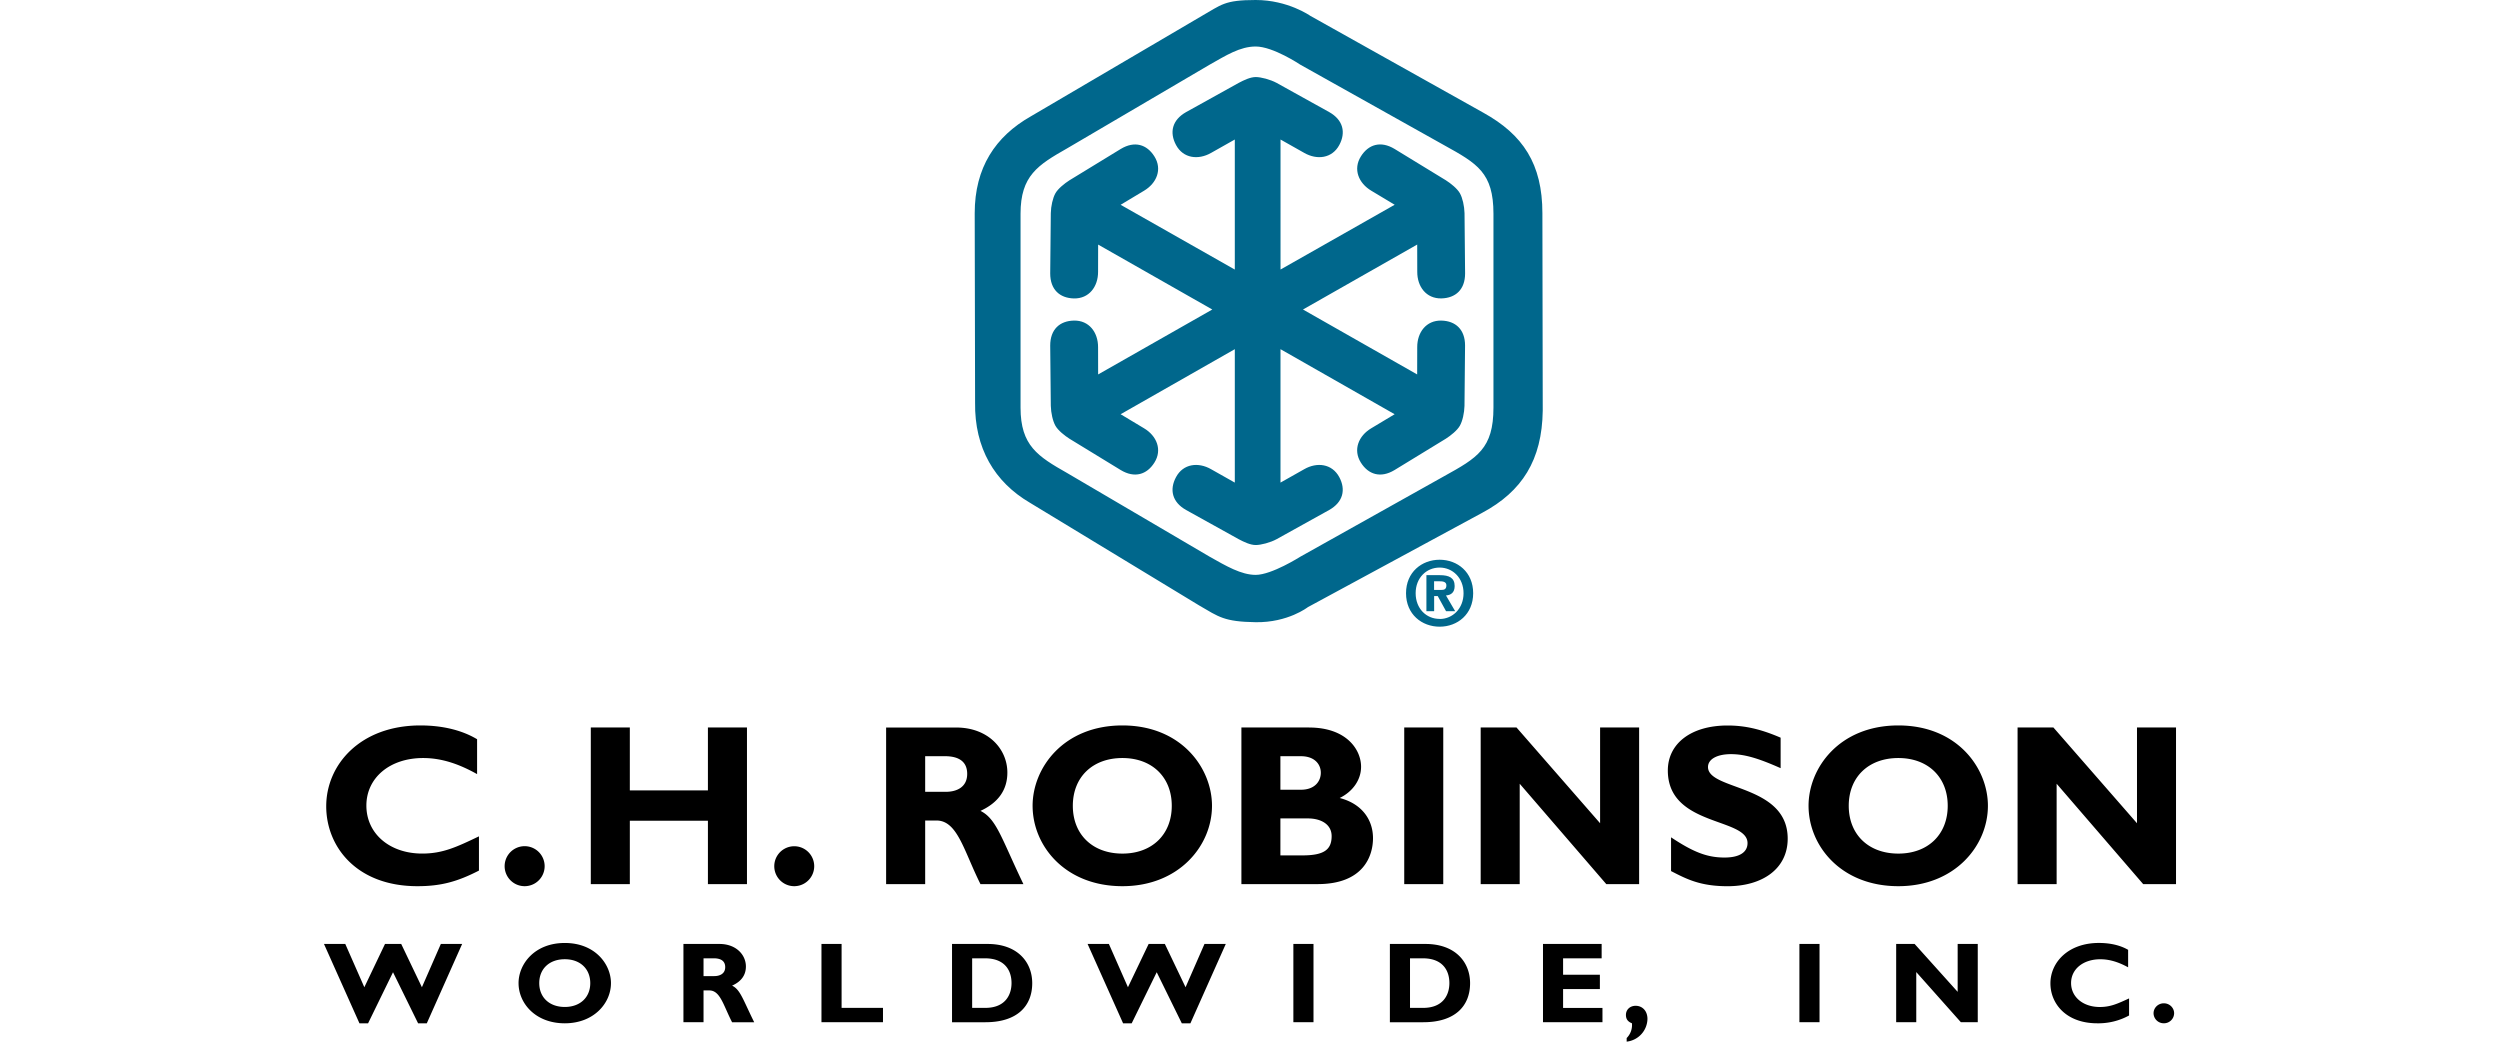 <svg xmlns="http://www.w3.org/2000/svg" width="120" height="50" viewBox="0 0 58.701 33.016"><path d="M38.629 13.017c-.022 1.564-.653 2.559-1.918 3.236l-5.527 2.991s-.629.492-1.652.477c-1.004-.015-1.171-.17-1.784-.526l-5.379-3.264c-1.111-.653-1.753-1.724-1.732-3.172l-.012-6c0-1.448.656-2.433 1.776-3.07L27.827.503c.617-.348.7-.503 1.704-.503 1.023 0 1.731.502 1.731.502l5.484 3.07c1.255.695 1.872 1.622 1.872 3.186l.011 6.259zm-16.551-.097c0 1.206.547 1.544 1.479 2.074l4.52 2.654c.515.29.994.573 1.454.573.506 0 1.409-.573 1.409-.573l4.567-2.557c1.045-.579 1.56-.868 1.56-2.171V6.775c0-1.303-.515-1.592-1.56-2.171L30.94 2.047s-.855-.573-1.409-.573c-.498 0-.939.283-1.454.573l-4.52 2.654c-.933.531-1.479.868-1.479 2.074v6.145zM34.65 7.751l.002.865c-.002.467.283.853.766.842.449-.011.751-.281.75-.792l-.018-1.91c-.006-.225-.063-.484-.147-.631-.083-.147-.287-.311-.443-.41l-1.63-.996c-.438-.263-.825-.143-1.064.237-.257.408-.072.851.329 1.089l.741.445-3.618 2.053V4.422l.753.425c.405.231.882.174 1.11-.251.212-.396.125-.792-.319-1.043l-1.67-.927c-.198-.106-.491-.184-.66-.184s-.373.097-.537.184l-1.67.927c-.445.251-.532.647-.319 1.043.228.425.704.482 1.11.251l.753-.425v4.122L25.25 6.491l.741-.445c.401-.238.587-.681.329-1.089-.239-.38-.627-.5-1.064-.237l-1.63.996c-.156.1-.36.263-.443.41s-.142.406-.146.631l-.019 1.91c0 .51.301.781.75.792.482.011.768-.375.767-.842l.002-.865 3.618 2.058-3.618 2.058-.002-.865c.001-.467-.284-.853-.767-.842-.449.01-.75.281-.75.792l.019 1.91c.005.225.063.484.146.631s.287.311.443.41l1.63.996c.438.263.825.143 1.064-.237.258-.408.072-.851-.329-1.089l-.741-.445 3.619-2.062v4.229l-.753-.425c-.406-.232-.883-.174-1.11.251-.213.396-.126.792.318 1.042l1.67.927c.164.087.368.184.537.184s.462-.077.66-.184l1.67-.927c.444-.251.531-.646.319-1.042-.229-.425-.705-.483-1.11-.251l-.753.425v-4.229l3.618 2.062-.741.445c-.401.238-.586.681-.329 1.089.239.38.627.5 1.064.237l1.63-.996c.156-.1.36-.263.443-.41.084-.147.142-.407.147-.631l.018-1.91c.001-.51-.301-.781-.75-.792-.482-.011-.768.375-.766.842l-.002.865L31.03 9.81l3.62-2.059zm.536 11.621h-.244V18.23h.426c.295 0 .469.084.469.345 0 .211-.123.287-.275.298l.292.5h-.289l-.264-.48h-.114v.479zm.215-.673c.109 0 .174-.023.174-.149 0-.118-.127-.126-.219-.126h-.171v.275h.216zm-.039 1.164c-.564 0-1.066-.391-1.066-1.061s.502-1.061 1.066-1.061c.561 0 1.062.39 1.062 1.061s-.501 1.061-1.062 1.061zm0-1.874c-.421 0-.761.325-.761.813s.34.817.761.814v.003c.409 0 .757-.329.757-.817s-.348-.813-.757-.813z" fill="#00678c"/><path d="M4.912 27.593c-.692.357-1.216.495-1.951.495-1.929 0-2.89-1.252-2.89-2.533 0-1.324 1.085-2.562 2.984-2.562.691 0 1.311.146 1.798.437v1.106c-.546-.306-1.1-.51-1.711-.51-1.055 0-1.798.626-1.798 1.507 0 .888.735 1.521 1.77 1.521.647 0 1.084-.204 1.798-.546v1.085zM6.994 27.455a.634.634 0 1 1-1.268-.002.634.634 0 0 1 1.268.002zM13.407 28.022h-1.238v-2.009H9.694v2.009H8.457v-4.964h1.237v1.994h2.475v-1.994h1.238v4.964zM15.538 27.455a.633.633 0 1 1-1.266 0 .633.633 0 0 1 1.266 0zM20.037 23.059c1.019 0 1.623.684 1.623 1.427 0 .546-.284.953-.852 1.215.51.255.662.866 1.361 2.322h-1.361c-.531-1.062-.728-2.017-1.397-2.017h-.356v2.017h-1.238v-4.964h2.22zm-.982 2.038h.654c.343 0 .678-.146.678-.568 0-.371-.24-.561-.706-.561h-.626v1.129zM25.307 28.088c-1.82 0-2.847-1.281-2.847-2.548 0-1.201.976-2.547 2.847-2.547 1.87 0 2.839 1.354 2.839 2.547 0 1.274-1.056 2.548-2.839 2.548zm0-4.062c-.946 0-1.572.604-1.572 1.514s.626 1.515 1.572 1.515c.938 0 1.564-.604 1.564-1.515 0-.909-.626-1.514-1.564-1.514zM31.225 23.059c1.172 0 1.646.691 1.646 1.244 0 .415-.263.786-.678.99.707.182 1.056.691 1.056 1.273 0 .568-.306 1.456-1.754 1.456h-2.417v-4.964h2.147zm-.911 1.972h.648c.451 0 .633-.277.633-.539 0-.255-.182-.524-.633-.524h-.648v1.063zm0 2.081h.699c.685 0 .925-.182.925-.611 0-.363-.32-.561-.758-.561h-.866v1.172zM35.476 28.022h-1.237v-4.964h1.237v4.964zM41.684 28.022h-1.041l-2.744-3.181v3.181h-1.237v-4.964h1.136l2.649 3.035v-3.035h1.237v4.964zM46.168 24.347c-.721-.32-1.15-.444-1.572-.444-.444 0-.729.16-.729.408 0 .749 2.526.538 2.526 2.271 0 .954-.801 1.507-1.907 1.507-.866 0-1.296-.226-1.79-.48v-1.07c.713.474 1.149.641 1.695.641.474 0 .729-.167.729-.458 0-.815-2.526-.518-2.526-2.301 0-.858.742-1.426 1.893-1.426.554 0 1.056.116 1.682.386v.966zM49.9 28.088c-1.819 0-2.846-1.281-2.846-2.548 0-1.201.976-2.547 2.846-2.547 1.871 0 2.839 1.354 2.839 2.547 0 1.274-1.055 2.548-2.839 2.548zm0-4.062c-.946 0-1.572.604-1.572 1.514s.626 1.515 1.572 1.515c.939 0 1.565-.604 1.565-1.515.001-.909-.625-1.514-1.565-1.514zM58.701 28.022H57.66l-2.743-3.181v3.181h-1.238v-4.964h1.136l2.649 3.035v-3.035h1.237v4.964zM1.398 32.434h-.274L0 29.919h.675l.604 1.372.655-1.372h.514l.656 1.372.6-1.372h.675l-1.12 2.515h-.276l-.795-1.619-.79 1.619zM7.633 32.434c-.937 0-1.466-.641-1.466-1.273 0-.601.503-1.273 1.466-1.273.964 0 1.463.677 1.463 1.273 0 .636-.544 1.273-1.463 1.273zm0-2.031c-.487 0-.81.302-.81.757 0 .454.322.756.81.756.484 0 .807-.302.807-.756-.001-.455-.323-.757-.807-.757zM12.537 29.919c.524 0 .836.343.836.714 0 .272-.146.477-.438.607.262.127.341.433.701 1.16h-.701c-.274-.531-.375-1.008-.72-1.008h-.185V32.4h-.637v-2.481h1.144zm-.507 1.019h.338c.176 0 .349-.073.349-.284 0-.186-.124-.28-.363-.28h-.324v.564zM17.717 32.4h-1.949v-2.481h.638v2.026h1.312v.455zM21.035 29.919c.934 0 1.413.564 1.413 1.244 0 .714-.465 1.237-1.484 1.237h-1.058v-2.481h1.129zm-.491 2.026h.416c.641 0 .832-.422.832-.785 0-.426-.236-.786-.84-.786h-.408v1.571zM25.601 32.434h-.273l-1.125-2.515h.675l.604 1.372.656-1.372h.514l.656 1.372.6-1.372h.675l-1.121 2.515h-.273l-.795-1.619-.793 1.619zM31.363 32.4h-.638v-2.481h.638V32.4zM34.912 29.919c.934 0 1.414.564 1.414 1.244 0 .714-.465 1.237-1.485 1.237h-1.057v-2.481h1.128zm-.49 2.026h.416c.641 0 .832-.422.832-.785 0-.426-.236-.786-.84-.786h-.408v1.571zM40.523 32.4h-1.886v-2.481h1.859v.455h-1.222v.521h1.166v.454h-1.166v.597h1.248v.454zM41.288 32.902a.579.579 0 0 0 .168-.469c-.131-.052-.19-.132-.19-.266 0-.168.131-.288.307-.288.222 0 .375.171.375.415a.74.74 0 0 1-.659.721v-.113zM47.402 32.4h-.638v-2.481h.638V32.4zM52.417 32.4h-.535l-1.414-1.59v1.59h-.637v-2.481h.585l1.364 1.518v-1.518h.637V32.4zM57.213 32.186a2.028 2.028 0 0 1-1.005.248c-.994 0-1.488-.626-1.488-1.267 0-.662.559-1.28 1.537-1.28.355 0 .675.072.926.218v.554c-.281-.153-.566-.255-.881-.255-.544 0-.927.312-.927.753 0 .443.379.76.911.76.334 0 .559-.102.927-.272v.541zM58.641 32.116a.322.322 0 0 1-.326.317.322.322 0 0 1-.326-.317c0-.174.146-.316.326-.316.18 0 .326.142.326.316z"/></svg>